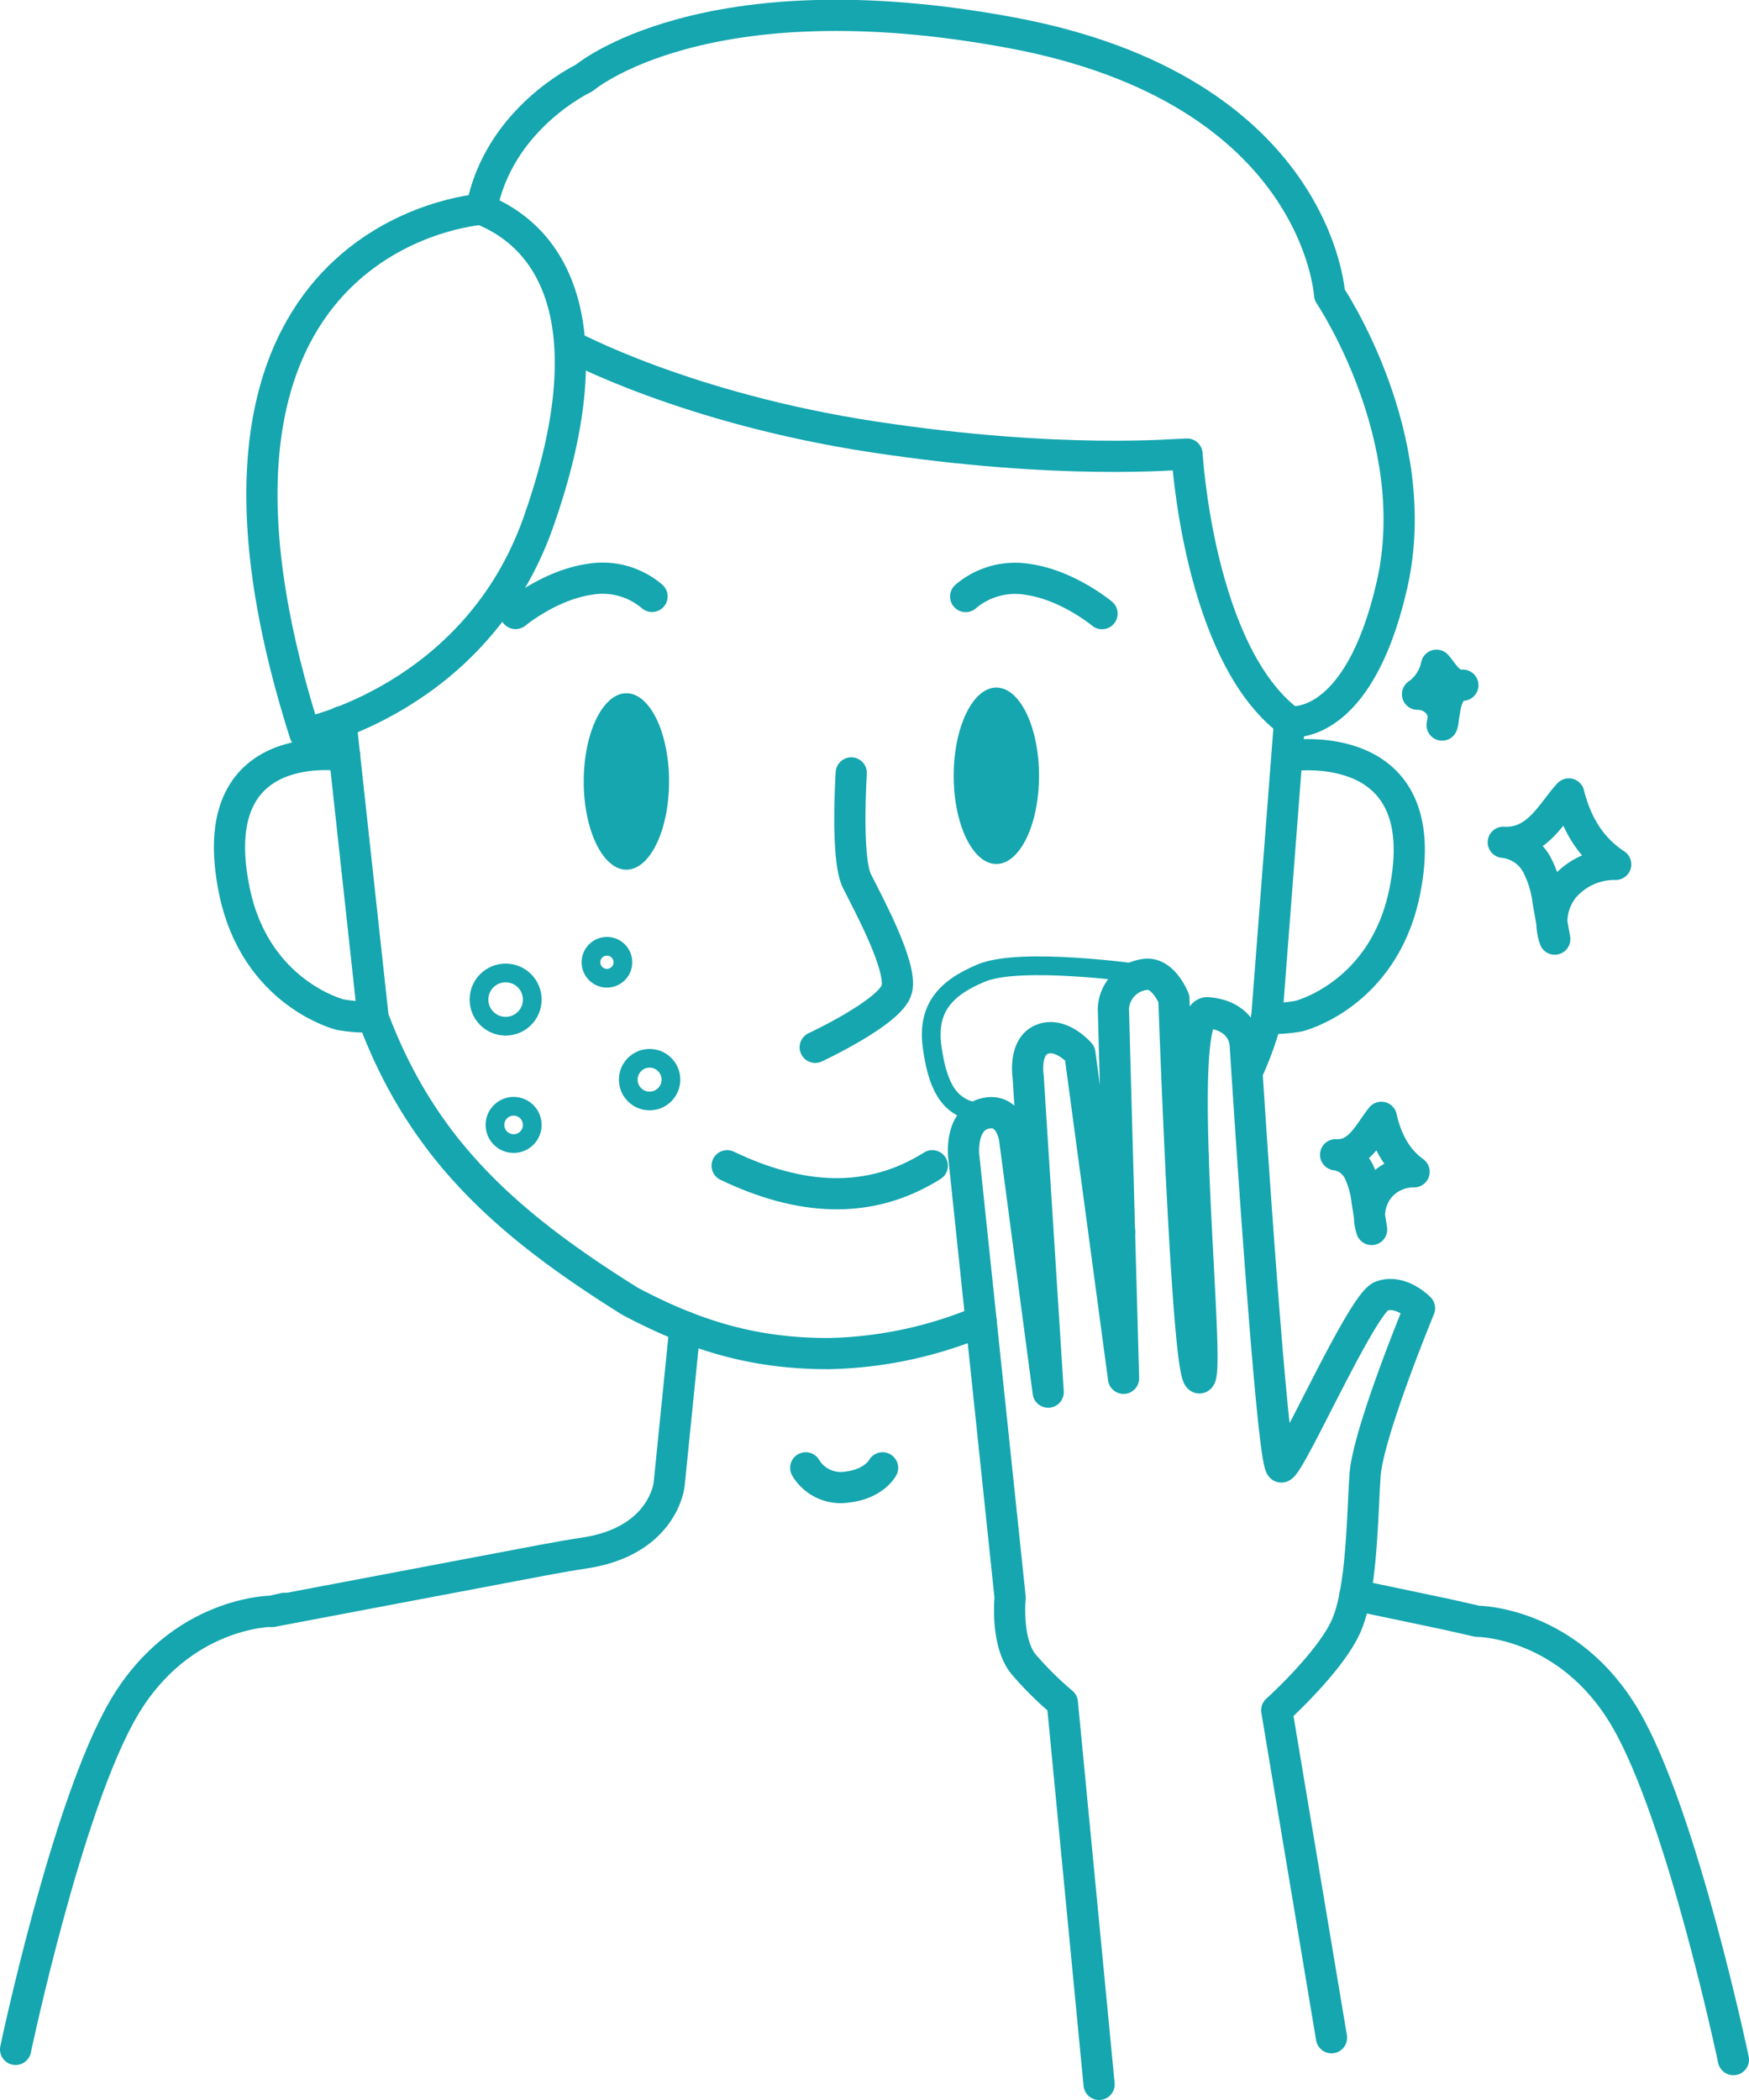 <svg id="图层_2" data-name="图层 2" xmlns="http://www.w3.org/2000/svg" viewBox="0 0 280.39 336.58"><defs><style>.cls-1,.cls-3{fill:none;stroke:#15a6af;stroke-linecap:round;stroke-linejoin:round;}.cls-1{stroke-width:5px;}.cls-2{fill:#15a6af;}.cls-3{stroke-width:3px;}</style></defs><path class="cls-1" d="M283.31,404.61l-5.89-61.18a53.91,53.91,0,0,1-6.12-6.05c-3-3.47-2.25-10.8-2.25-10.8L261.6,255.7S261,250,265,249s4.74,3.87,4.74,3.87l5.41,40.79-3.21-50.58s-.78-4.85,2.29-6,6,2.29,6,2.29l7,52.07-1.63-59.28a5.8,5.8,0,0,1,5.05-5.45c2.94-.47,4.65,3.89,4.65,3.89s2.13,61.26,4.11,60.77-4.51-59,1.32-58.52,6,5,6,5,4.29,68.3,5.82,67.8,12.88-26.19,16-27.37,6.13,1.93,6.13,1.93-8.27,20-8.73,26.76-.49,18.31-3,24.1-11.16,13.58-11.16,13.58l8.78,52.48" transform="translate(-107.11 -70.53)"/><path class="cls-1" d="M184.27,104.07s-53.84,3.65-28.29,84c0,0,27.38-5.48,37.41-33.76S198,109.55,184.27,104.07Z" transform="translate(-107.11 -70.53)"/><path class="cls-1" d="M198.55,125.94s18.57,10.07,48.68,14.63,48.36,2.74,50.18,2.74c0,0,1.83,31.93,16.43,42.88,0,0,11,1.83,16.42-21.89s-10-46.54-10-46.54-1.83-32.85-51.1-42-68.44,7.3-68.44,7.3-13.68,6.38-16.42,21" transform="translate(-107.11 -70.53)"/><path class="cls-1" d="M307.06,242.32a54.38,54.38,0,0,0,3.13-8.68l3.65-47.45" transform="translate(-107.11 -70.53)"/><path class="cls-1" d="M296.48,258.29c.66-.76,1.31-1.52,1.93-2.29" transform="translate(-107.11 -70.53)"/><path class="cls-1" d="M284.35,269.85c.76-.62,1.51-1.25,2.25-1.88" transform="translate(-107.11 -70.53)"/><path class="cls-1" d="M272.61,278.52" transform="translate(-107.11 -70.53)"/><path class="cls-1" d="M161.76,186.23l5.17,47.41c7.87,21,21.24,33,41.18,45.45,10.85,5.76,20.25,8.39,31.82,8.39a66.29,66.29,0,0,0,24.46-5.2" transform="translate(-107.11 -70.53)"/><path class="cls-1" d="M211.64,166.12a12.2,12.2,0,0,0-10-2.74c-6.39.92-11.87,5.48-11.87,5.48" transform="translate(-107.11 -70.53)"/><path class="cls-1" d="M243.58,194.41s-.91,13.68.91,17.33,7.3,13.69,6.39,17.34-13.08,9.31-13.08,9.31" transform="translate(-107.11 -70.53)"/><path class="cls-1" d="M223.68,257.37c11.66,5.57,22.73,6.39,32.89,0" transform="translate(-107.11 -70.53)"/><path class="cls-1" d="M261.92,166.14a12.21,12.21,0,0,1,10-2.74c6.38.91,11.86,5.48,11.86,5.48" transform="translate(-107.11 -70.53)"/><path class="cls-1" d="M313.84,191.67s23.72-3.65,18.43,21.94c-3.4,16.44-16.93,19.78-16.93,19.78s-3.55.66-5.17.2" transform="translate(-107.11 -70.53)"/><path class="cls-1" d="M162.37,191.67s-23-3.89-17.67,21.71c3.4,16.43,16.93,19.77,16.93,19.77s3.55.66,5.17.21" transform="translate(-107.11 -70.53)"/><path class="cls-1" d="M152.69,328.31l-2,.46s-14.6,0-23.72,15.51S109.61,399,109.61,399" transform="translate(-107.11 -70.53)"/><path class="cls-1" d="M216.93,283.19l-2.55,25.27s-.91,9.13-13.69,11c-1.65.24-3.91.63-6.58,1.13l-43.44,8.23" transform="translate(-107.11 -70.53)"/><path class="cls-1" d="M324.32,326.18l14.61,3.07,5,1.13s14.6,0,23.72,15.51S385,400.64,385,400.64" transform="translate(-107.11 -70.53)"/><path class="cls-1" d="M236.28,305.79a6.53,6.53,0,0,0,6.41,3.11c4.54-.44,5.91-3.11,5.91-3.11" transform="translate(-107.11 -70.53)"/><ellipse class="cls-2" cx="100.42" cy="125.25" rx="6.84" ry="14.14"/><ellipse class="cls-2" cx="159.73" cy="124.34" rx="6.84" ry="14.14"/><circle class="cls-3" cx="97.3" cy="154.23" r="2.56"/><circle class="cls-3" cx="81.06" cy="160.21" r="4.27"/><circle class="cls-3" cx="104.14" cy="173.04" r="3.42"/><circle class="cls-3" cx="82.34" cy="180.3" r="2.99"/><path class="cls-3" d="M289.05,226.46s-18.35-2.56-24.56,0-8.78,6-7.93,12,2.57,9.41,6.84,10.26" transform="translate(-107.11 -70.53)"/><path class="cls-1" d="M334.36,181.8a4.27,4.27,0,0,1,3.34,1.53,3.6,3.6,0,0,1,.6,3.41l.43-2.46a7.41,7.41,0,0,1,.74-2.48,2.79,2.79,0,0,1,2.16-1.45c-2.21.13-3.13-2-4.23-3.2A7.45,7.45,0,0,1,334.36,181.8Z" transform="translate(-107.11 -70.53)"/><path class="cls-1" d="M366.13,209.07a10.66,10.66,0,0,0-8.28,3.7,8.65,8.65,0,0,0-1.49,8.28l-1.06-6a17.2,17.2,0,0,0-1.84-6,6.94,6.94,0,0,0-5.35-3.52c5.48.32,7.76-4.79,10.5-7.75C359.75,202.28,361.92,206.31,366.13,209.07Z" transform="translate(-107.11 -70.53)"/><path class="cls-1" d="M333.81,258.34A7.11,7.11,0,0,0,328,261.2a7.21,7.21,0,0,0-1,6.39l-.74-4.62a14.5,14.5,0,0,0-1.29-4.64,4.86,4.86,0,0,0-3.74-2.72c3.83.25,5.42-3.69,7.33-6C329.35,253.1,330.86,256.21,333.81,258.34Z" transform="translate(-107.11 -70.53)"/></svg>